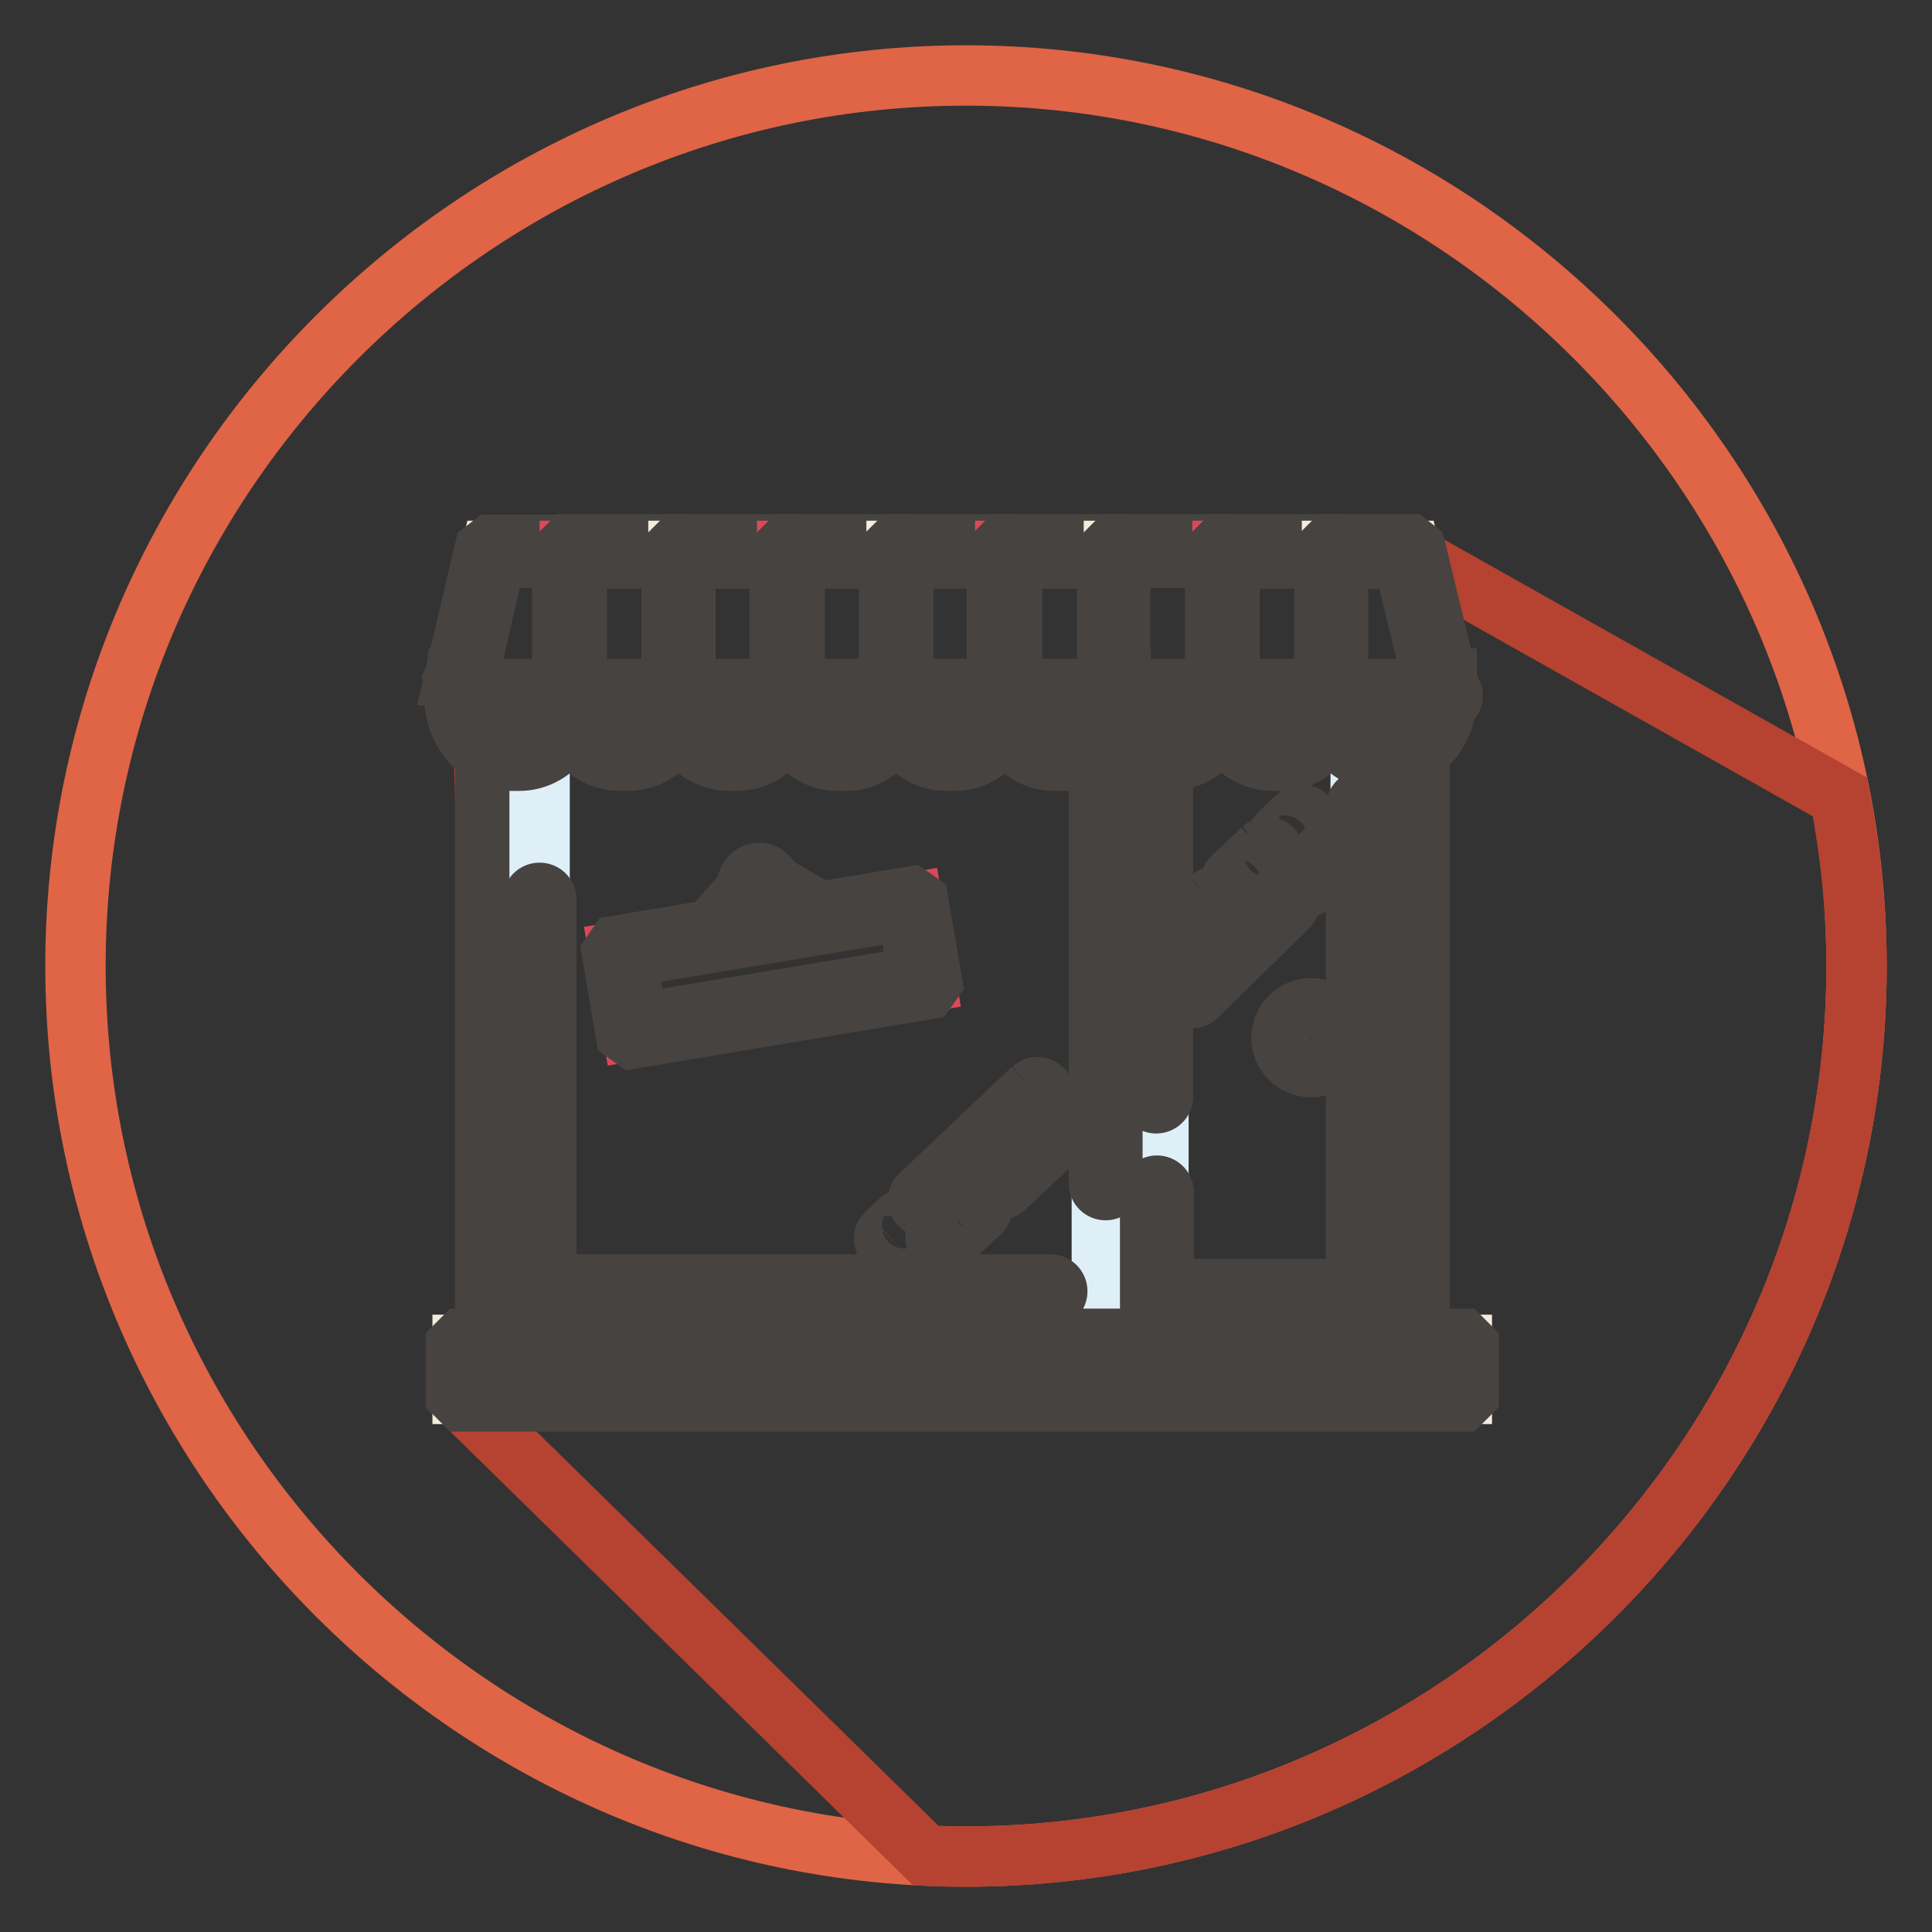 <?xml version="1.0" encoding="utf-8"?>
<!-- Svg Vector Icons : http://www.onlinewebfonts.com/icon -->
<!DOCTYPE svg PUBLIC "-//W3C//DTD SVG 1.1//EN" "http://www.w3.org/Graphics/SVG/1.1/DTD/svg11.dtd">
<svg version="1.1" xmlns="http://www.w3.org/2000/svg" xmlns:xlink="http://www.w3.org/1999/xlink" x="0px" y="0px" viewBox="0 0 256 256" enable-background="new 0 0 256 256" xml:space="preserve">
<rect x="0" y="0" width="256" height="256" fill="#333333" stroke="none"/>
<g> <path stroke-width="8" fill-opacity="0" stroke="#e06446"  d="M128,246c-64.9,0-118-53.1-118-118C10,63.1,63.1,10,128,10c64.9,0,118,53.1,118,118 C246,192.9,192.9,246,128,246z"/> <path stroke-width="8" fill-opacity="0" stroke="#b64231"  d="M246,128c0-7.7-0.8-15.1-2.2-22.4l-57.2-32.2H65.3c0,0-2,2.5-4.7,18.1c0,1.9,0,5.8,3.5,8.1 c0.9,21.6,0.7,77.8,0.7,77.8l-3.6,1.7l-0.6,5.9l62.1,60.9c1.8,0.1,3.6,0.1,5.4,0.1C192.9,246,246,192.9,246,128z"/> <path stroke-width="8" fill-opacity="0" stroke="#d7ccb5"  d="M186.7,96.8V178H65.6V96.8"/> <path stroke-width="8" fill-opacity="0" stroke="#474341"  d="M186.7,179.3H65.6l-1.3-1.3V96.8c0-0.7,0.6-1.3,1.3-1.3c0.7,0,1.2,0.6,1.3,1.3v79.9h118.6V96.8 c0-0.7,0.6-1.3,1.3-1.3l0,0c0.7,0,1.3,0.6,1.3,1.3V178L186.7,179.3L186.7,179.3z"/> <path stroke-width="8" fill-opacity="0" stroke="#deeff8"  d="M71.5,92.1H146v79H71.5V92.1z M153.5,92.8h26.8V171h-26.8V92.8z"/> <path stroke-width="8" fill-opacity="0" stroke="#474341"  d="M153.2,146.2c-0.5,0-0.9-0.4-0.9-0.9c0,0,0,0,0,0V99.8c0-0.5,0.4-0.9,0.9-0.9c0.5,0,0.9,0.4,0.9,0.9v45.5 C154.1,145.8,153.7,146.2,153.2,146.2C153.2,146.2,153.2,146.2,153.2,146.2 M180.6,172.6h-27.3l-0.9-0.9V158c0-0.5,0.4-0.9,0.9-0.9 c0.5,0,0.9,0.4,0.9,0.9v12.8h25.5v-63.9c0-0.5,0.4-0.9,0.9-0.9c0.5,0,0.9,0.4,0.9,0.9v64.8L180.6,172.6z M139.2,172H71.5l-0.9-0.9 v-51.9c0-0.5,0.4-0.9,0.9-0.9c0.5,0,0.9,0.4,0.9,0.9v51h66.8c0.5,0,0.9,0.4,0.9,0.9C140.1,171.6,139.7,172,139.2,172 M146.5,157.7 c-0.5,0-0.9-0.4-0.9-0.9c0,0,0,0,0,0V96.4c0-0.5,0.4-0.9,0.9-0.9c0.5,0,0.9,0.4,0.9,0.9v60.3C147.4,157.3,147,157.7,146.5,157.7"/> <path stroke-width="8" fill-opacity="0" stroke="#474341"  d="M173.7,141.4c-2.2,0-3.9-1.8-3.9-3.9s1.8-3.9,3.9-3.9c2.2,0,3.9,1.8,3.9,3.9 C177.6,139.6,175.8,141.4,173.7,141.4 M173.7,135.4c-1.2,0-2.1,0.9-2.1,2.1c0,1.2,0.9,2.1,2.1,2.1c1.2,0,2.1-0.9,2.1-2.1 C175.8,136.3,174.8,135.4,173.7,135.4 M95.1,124.5c-0.2,0-0.4-0.1-0.6-0.2c-0.4-0.3-0.4-0.9-0.1-1.3c0,0,0,0,0,0l5.8-6.6 c0.3-0.4,0.9-0.4,1.3-0.1c0,0,0,0,0,0c0.4,0.3,0.4,0.9,0.1,1.3l-5.8,6.6C95.6,124.3,95.3,124.5,95.1,124.5"/> <path stroke-width="8" fill-opacity="0" stroke="#474341"  d="M107.9,122.3c-0.2,0-0.3,0-0.4-0.1l-7.6-4.4c-0.4-0.2-0.6-0.8-0.4-1.2c0.2-0.4,0.8-0.6,1.2-0.4c0,0,0,0,0,0 l7.6,4.4c0.4,0.2,0.6,0.8,0.3,1.2C108.6,122.1,108.3,122.3,107.9,122.3"/> <path stroke-width="8" fill-opacity="0" stroke="#474341"  d="M100.6,118.9c-0.8,0-1.5-0.6-1.6-1.3c-0.1-0.9,0.4-1.7,1.3-1.9c0.4-0.1,0.9,0,1.2,0.3 c0.3,0.2,0.6,0.6,0.7,1c0.1,0.4,0,0.9-0.3,1.2c-0.2,0.3-0.6,0.6-1,0.7C100.8,118.9,100.7,118.9,100.6,118.9 M100.6,117.1 C100.6,117.1,100.6,117.1,100.6,117.1l-0.2,0.2c0,0.1,0.1,0.2,0.2,0.2c0.1,0,0.2-0.1,0.2-0.2C100.8,117.1,100.7,117.1,100.6,117.1" /> <path stroke-width="8" fill-opacity="0" stroke="#db4958"  d="M122.7,130.1l-38.9,6.5L82,126.1l38.9-6.5L122.7,130.1z"/> <path stroke-width="8" fill-opacity="0" stroke="#474341"  d="M83.9,137.6l-1-0.7l-1.8-10.6l0.7-1l38.9-6.5l1,0.7l1.8,10.6l-0.7,1L83.9,137.6z M83,126.8l1.5,8.8 l37.2-6.2l-1.5-8.8L83,126.8z"/> <path stroke-width="8" fill-opacity="0" stroke="#f3ecdc"  d="M75.5,73H65.1l-3.9,16.6h0c0,0,0,0,0,0l-0.1,0.2h0c0,0.8,0,1.5,0,2.3c0,4.2,3,7.7,6.6,7.7h1.1 c3.6,0,6.6-3.5,6.6-7.7c0-0.8,0-1.6,0-2.3h0L75.5,73L75.5,73z"/> <path stroke-width="8" fill-opacity="0" stroke="#474341"  d="M68.8,100.8h-1.1c-4.2,0-7.5-3.9-7.5-8.6c0-0.8,0-1.6,0.1-2.3l0.1,0l-0.1-0.2l0.1-0.2l0.1,0l0,0l-0.2,0 l3.9-16.6l0.9-0.7h10.4l0.9,0.9l0,16.9c0,0.7,0,1.4,0,2.2C76.4,96.9,73,100.8,68.8,100.8 M62,89.9L62,89.9c0,0.7,0,1.4,0,2.2 c0,3.8,2.6,6.8,5.7,6.8h1.1c3.2,0,5.7-3.1,5.7-6.8c0-0.8,0-1.5,0-2.2l0,0v-16h-8.8L62,89.9z"/> <path stroke-width="8" fill-opacity="0" stroke="#db4958"  d="M89.9,73H75.5v16.9h0c0,0.7,0,1.4,0,2.3c0,4.2,3,7.7,6.6,7.7h1.1c3.6,0,6.6-3.5,6.6-7.7c0-0.8,0-1.6,0-2.3 h0V73z"/> <path stroke-width="8" fill-opacity="0" stroke="#474341"  d="M83.3,100.8h-1.2c-4.2,0-7.5-3.9-7.5-8.6c0-0.8,0-1.5,0-2.2l0,0V73l0.9-0.9h14.4l0.9,0.9l0,16.9 c0,0.7,0,1.4,0,2.2C90.8,96.9,87.4,100.8,83.3,100.8 M76.4,89.9L76.4,89.9c0,0.8,0,1.5,0,2.3c0,3.8,2.6,6.8,5.7,6.8h1.2 c3.2,0,5.7-3.1,5.7-6.8c0-0.8,0-1.5,0-2.2l0,0v-16H76.4L76.4,89.9L76.4,89.9L76.4,89.9z"/> <path stroke-width="8" fill-opacity="0" stroke="#f3ecdc"  d="M104.3,73H89.9v16.9h0c0,0.7,0,1.4,0,2.3c0,4.2,3,7.7,6.6,7.7h1.1c3.6,0,6.6-3.5,6.6-7.7c0-0.8,0-1.6,0-2.3 h0V73z"/> <path stroke-width="8" fill-opacity="0" stroke="#474341"  d="M97.7,100.8h-1.1c-4.2,0-7.5-3.9-7.5-8.6c0-0.8,0-1.5,0-2.2l0,0V73l0.9-0.9h14.4l0.9,0.9l0,16.9 c0,0.7,0,1.4,0,2.2C105.2,96.9,101.8,100.8,97.7,100.8 M90.8,89.9L90.8,89.9c0,0.7,0,1.5,0,2.3c0,3.8,2.6,6.8,5.7,6.8h1.1 c3.2,0,5.7-3.1,5.7-6.8c0-0.8,0-1.5,0-2.2l0,0v-16H90.8V89.9z"/> <path stroke-width="8" fill-opacity="0" stroke="#db4958"  d="M118.7,73h-14.4v16.9h0c0,0.7,0,1.4,0,2.3c0,4.2,3,7.7,6.6,7.7h1.1c3.6,0,6.6-3.5,6.6-7.7 c0-0.8,0-1.6,0-2.3h0V73z"/> <path stroke-width="8" fill-opacity="0" stroke="#474341"  d="M112.1,100.8H111c-4.2,0-7.5-3.9-7.5-8.6c0-0.8,0-1.5,0-2.2l0,0V73l0.9-0.9h14.4l0.9,0.9l0,16.9 c0,0.7,0,1.4,0,2.2C119.6,96.9,116.3,100.8,112.1,100.8 M105.2,89.9L105.2,89.9c0,0.8,0,1.5,0,2.3c0,3.8,2.6,6.8,5.7,6.8h1.2 c3.2,0,5.7-3.1,5.7-6.8c0-0.8,0-1.5,0-2.2l0,0v-16h-12.6L105.2,89.9L105.2,89.9L105.2,89.9z"/> <path stroke-width="8" fill-opacity="0" stroke="#f3ecdc"  d="M133.2,73h-14.4v16.9h0c0,0.7,0,1.4,0,2.3c0,4.2,3,7.7,6.6,7.7h1.1c3.6,0,6.6-3.5,6.6-7.7 c0-0.8,0-1.6,0-2.3h0V73z"/> <path stroke-width="8" fill-opacity="0" stroke="#474341"  d="M126.5,100.8h-1.1c-4.2,0-7.5-3.9-7.5-8.6c0-0.8,0-1.5,0-2.2l0,0V73l0.9-0.9h14.4l0.9,0.9l0,16.9 c0,0.7,0,1.4,0,2.2C134.1,96.9,130.7,100.8,126.5,100.8 M119.6,89.9L119.6,89.9c0,0.7,0,1.5,0,2.3c0,3.8,2.6,6.8,5.7,6.8h1.1 c3.2,0,5.7-3.1,5.7-6.8c0-0.8,0-1.5,0-2.2l0,0v-16h-12.6V89.9z"/> <path stroke-width="8" fill-opacity="0" stroke="#db4958"  d="M147.6,73h-14.4v16.9h0c0,0.7,0,1.4,0,2.3c0,4.2,3,7.7,6.6,7.7h1.1c3.6,0,6.6-3.5,6.6-7.7 c0-0.8,0-1.6,0-2.3h0V73z"/> <path stroke-width="8" fill-opacity="0" stroke="#474341"  d="M140.9,100.8h-1.2c-4.2,0-7.5-3.9-7.5-8.6c0-0.8,0-1.5,0-2.2l0,0V73l0.9-0.9h14.4l0.9,0.9l0,16.9 c0,0.7,0,1.4,0,2.2C148.5,96.9,145.1,100.8,140.9,100.8 M134.1,89.9L134.1,89.9c0,0.8,0,1.5,0,2.3c0,3.8,2.6,6.8,5.7,6.8h1.2 c3.2,0,5.7-3.1,5.7-6.8c0-0.8,0-1.5,0-2.2l0,0v-16h-12.6L134.1,89.9L134.1,89.9L134.1,89.9z"/> <path stroke-width="8" fill-opacity="0" stroke="#f3ecdc"  d="M162,73h-14.4v16.8h0c0,0.5,0,1,0,1.5c0,4.7,3,8.5,6.6,8.5h1.1c3.6,0,6.6-3.8,6.6-8.5c0-0.5,0-1,0-1.5h0V73 z"/> <path stroke-width="8" fill-opacity="0" stroke="#474341"  d="M155.4,100.7h-1.1c-4.2,0-7.5-4.2-7.5-9.4c0-0.5,0-1,0-1.5l0,0V73l0.9-0.9H162l0.9,0.9l0,16.9 c0,0.5,0,0.9,0,1.5C162.9,96.5,159.5,100.7,155.4,100.7 M148.5,89.9L148.5,89.9c0,0.5,0,1,0,1.5c0,4.2,2.6,7.6,5.7,7.6h1.1 c3.2,0,5.7-3.4,5.7-7.6c0-0.5,0-1,0-1.5l0,0V73.9h-12.6V89.9z"/> <path stroke-width="8" fill-opacity="0" stroke="#db4958"  d="M176.4,73H162v16.9h0c0,0.7,0,1.4,0,2.3c0,4.2,3,7.7,6.6,7.7h1.1c3.6,0,6.6-3.5,6.6-7.7c0-0.8,0-1.6,0-2.3 h0V73z"/> <path stroke-width="8" fill-opacity="0" stroke="#474341"  d="M169.8,100.8h-1.2c-4.2,0-7.5-3.9-7.5-8.6c0-0.8,0-1.5,0-2.2l0,0V73l0.9-0.9h14.4l0.9,0.9l0,16.9 c0,0.7,0,1.4,0,2.2C177.3,96.9,173.9,100.8,169.8,100.8 M162.9,89.9L162.9,89.9c0,0.8,0,1.5,0,2.3c0,3.8,2.6,6.8,5.7,6.8h1.2 c3.2,0,5.7-3.1,5.7-6.8c0-0.8,0-1.5,0-2.2l0,0v-16h-12.6L162.9,89.9L162.9,89.9z"/> <path stroke-width="8" fill-opacity="0" stroke="#f3ecdc"  d="M190.8,89.9L190.8,89.9l-4-16.9h-10.3v16.9h0c0,0.7,0,1.4,0,2.3c0,4.2,3,7.7,6.6,7.7h1.1 c3.6,0,6.6-3.5,6.6-7.7C190.8,91.3,190.8,90.6,190.8,89.9"/> <path stroke-width="8" fill-opacity="0" stroke="#474341"  d="M184.2,100.8H183c-4.2,0-7.5-3.9-7.5-8.6c0-0.8,0-1.5,0-2.2l0,0V73l0.9-0.9h10.3l0.9,0.7l4.1,16.9l-0.1,0.2 l0.1,0c0,0.7,0,1.5,0,2.3C191.7,96.9,188.4,100.8,184.2,100.8 M177.3,89.9L177.3,89.9c0,0.7,0,1.5,0,2.3c0,3.8,2.6,6.8,5.7,6.8h1.1 c3.2,0,5.7-3.1,5.7-6.8c0-0.8,0-1.5,0-2.2l0,0l-3.9-16h-8.7L177.3,89.9L177.3,89.9z"/> <path stroke-width="8" fill-opacity="0" stroke="#474341"  d="M191.6,93.1H61.1c-0.5,0-0.9-0.4-0.9-0.9c0-0.5,0.4-0.9,0.9-0.9h130.5c0.5,0,0.9,0.4,0.9,0.9 C192.5,92.6,192.1,93.1,191.6,93.1 M169.4,118.8l-12.1,11.9c-0.8,0.8,0.4,2.1,1.3,1.3c4-4,8.1-7.9,12.1-11.9 C171.5,119.3,170.2,118,169.4,118.8 M176.9,111.5c-1.6,1.5-3.1,3.1-4.7,4.6c-0.8,0.8,0.4,2.1,1.3,1.3c1.6-1.5,3.1-3.1,4.7-4.6 C179,111.9,177.7,110.7,176.9,111.5 M167.3,112.5c-1.3,1.3-2.7,2.5-4,3.8c-0.8,0.8,0.4,2.1,1.3,1.3c1.3-1.3,2.7-2.5,4-3.8 C169.4,112.9,168.2,111.7,167.3,112.5 M171.9,108.2c-0.8,0.8-1.6,1.5-2.4,2.3c-0.8,0.8,0.4,2.1,1.3,1.3c0.8-0.8,1.6-1.5,2.4-2.3 C174,108.6,172.7,107.4,171.9,108.2 M160.5,119c-1.5,1.6-3.1,3.1-4.7,4.5c-0.9,0.8,0.4,2.1,1.3,1.3c1.6-1.5,3.2-3,4.7-4.5 C162.6,119.5,161.3,118.2,160.5,119 M136.8,144.3c-5,4.7-9.9,9.4-14.9,14.1c-0.8,0.8,0.4,2.1,1.3,1.3l14.9-14.1 C139,144.8,137.7,143.5,136.8,144.3 M119.3,161.7l-1.9,1.8c-0.8,0.8,0.4,2.1,1.3,1.3c0.6-0.6,1.3-1.2,1.9-1.8 C121.4,162.2,120.1,160.9,119.3,161.7 M141.9,146.6l-10.1,9.5c-0.8,0.8,0.4,2.1,1.3,1.3c3.4-3.2,6.7-6.3,10.1-9.5 C144,147,142.7,145.8,141.9,146.6 M128.6,159.3l-4.4,4.1c-0.8,0.8,0.4,2.1,1.3,1.3l4.4-4.1C130.8,159.7,129.5,158.5,128.6,159.3"/> <path stroke-width="8" fill-opacity="0" stroke="#f3ecdc"  d="M61.3,178.2h132.4v6.5H61.3V178.2z"/> <path stroke-width="8" fill-opacity="0" stroke="#474341"  d="M193.7,185.7H61.3l-0.9-0.9v-6.5l0.9-0.9h132.4l0.9,0.9v6.5L193.7,185.7z M62.2,183.9h130.6v-4.7H62.2 V183.9L62.2,183.9z"/></g>
</svg>